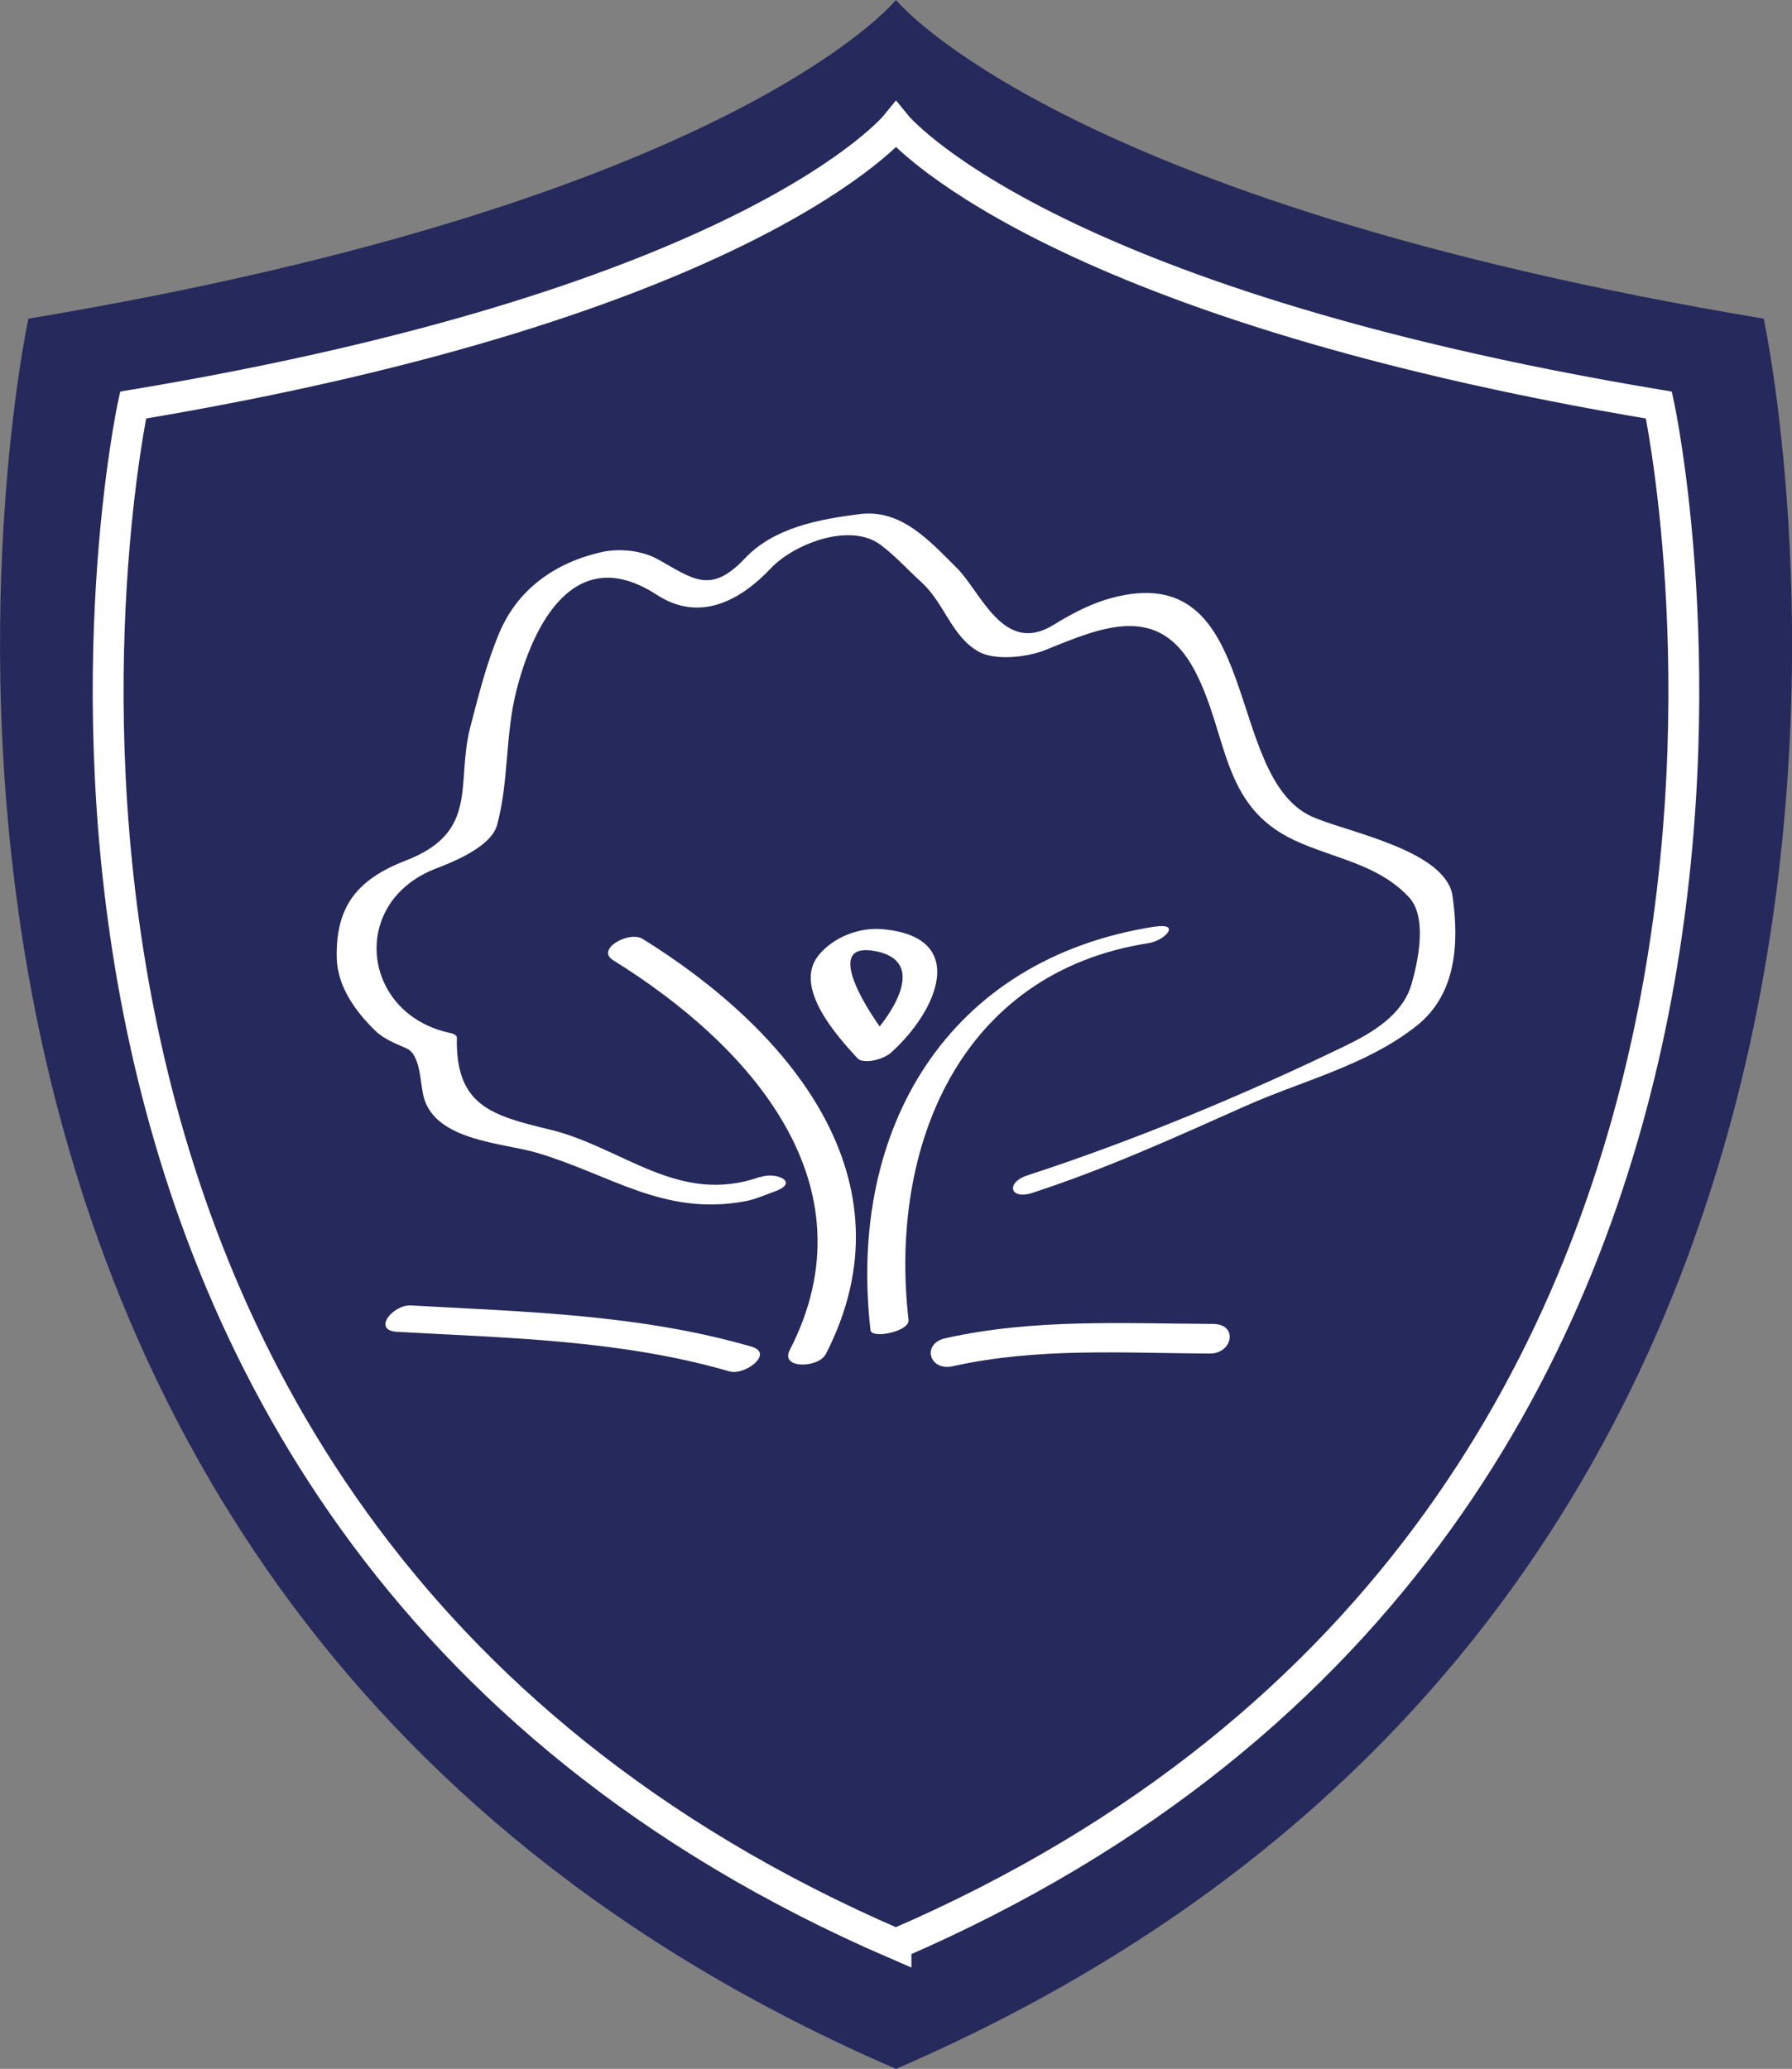<?xml version="1.0" encoding="UTF-8"?>
<svg id="Layer_1" data-name="Layer 1" xmlns="http://www.w3.org/2000/svg" viewBox="0 0 174.24 201.13">
  <rect x="0" y="0" width="174.24" height="201.13" fill="#808080" stroke="none"/>
  <defs>
    <style>
      .cls-1 {
        fill: #fff;
      }

      .cls-2 {
        fill: #25295b;
      }

      .cls-3 {
        fill: none;
        stroke: #fff;
        stroke-miterlimit: 10;
        stroke-width: 3px;
      }
    </style>
  </defs>
  <path class="cls-2" d="M87.12,201.13C-23.67,153.29,2.76,30.98,2.76,30.98,71.25,19.57,87.12,0,87.12,0,87.12,0,102.99,19.57,171.49,30.98c0,0,26.43,122.31-84.37,170.15Z"/>
  <g>
    <path class="cls-1" d="M73.91,114.41c-7.94,2.83-13.37-2.89-20.43-4.59-5.71-1.38-9.19-2.33-9.06-8.95,0-.29-.52-.42-.7-.46-8.56-1.84-9.83-12.68-1.36-15.96,1.79-.69,5.42-2.15,5.98-4.27,1.16-4.32.76-8.75,1.9-13.16,1.63-6.34,5.66-14.37,13.61-9.2,4.12,2.68,8.03.67,11.1-2.57,2.24-2.37,7.69-4.5,10.66-2.29,1.42,1.06,2.67,2.45,3.98,3.64,2.24,2.03,2.91,5.24,5.54,6.74,1.65.94,4.82.53,6.49-.14,5.62-2.28,11.07-4.63,14.56,2.02,3.26,6.21,2.48,13.06,9.6,16.43,3.87,1.83,8.17,2.3,11.22,5.58,1.8,1.94.89,6.22.23,8.49-.86,2.93-3.78,4.67-6.33,5.91-9.8,4.75-20.63,9.26-30.99,12.63-2.15.7-1.73,2.42.46,1.71,7.14-2.32,13.9-5.4,20.74-8.45,5.58-2.48,11.72-3.93,16.59-7.76,3.93-3.09,4.17-8.07,3.54-12.62-.63-4.56-10.6-6.3-13.78-7.8-8.4-3.98-4.82-24.5-18.72-21.37-2.38.54-4.27,1.54-6.36,2.81-4.82,2.94-7-3.24-9.36-5.58-2.65-2.62-5.38-5.74-9.45-5.22-3.94.5-8.32,1.31-11.15,4.31-3.33,3.53-5.03,1.99-8.44.09-1.61-.9-3.85-1.1-5.61-.68-4.38,1.02-8.02,3.55-9.82,7.82-1.25,2.97-2.01,6.05-2.82,9.15-1.43,5.48.93,10.19-6.23,12.97-4.65,1.8-6.86,4.34-6.76,9.46.05,2.82,1.88,5.31,3.81,7.16.8.77,1.98,1.22,2.97,1.66,1.42.62,1.31,3.47,1.7,4.81,1.2,4.2,7.7,4.37,10.98,5.34,7.2,2.13,12.28,6.15,20.17,4.73,1.01-.18,2.02-.63,2.96-.97,2.45-.87.19-1.96-1.43-1.39h0Z"/>
    <path class="cls-1" d="M59.63,93.36c13.28,8.24,25.45,21.79,17.15,37.91-.94,1.83,2.81,1.75,3.52.36,8.76-17.03-3.65-31.57-17.81-40.35-1.32-.82-4.61,1-2.87,2.07h0Z"/>
    <path class="cls-1" d="M112.3,90.08c-20.15,3.12-29.91,19.64-27.66,39.23.1.9,3.83.13,3.7-.99-1.93-16.81,4.97-33.78,23.34-36.63,1.58-.25,3.21-2,.62-1.6h0Z"/>
    <path class="cls-1" d="M86.79,101.44c-1.07-1.17-7.48-10-1.78-8.99,5.98,1.06.67,7.6-1.41,9.43-1.59,1.4,2.09,1.28,2.95.53,4.51-3.97,7.84-11.34-.78-12.08-2.26-.19-4.74.78-6.17,2.53-2.55,3.13,1.87,7.94,3.75,10,.83.91,4.35-.42,3.44-1.42h0Z"/>
    <path class="cls-1" d="M117.94,128.71c-8.72-.04-17.45-.53-26.02,1.39-2.34.52-1.58,3.24.73,2.72,8.21-1.84,16.66-1.27,25.01-1.23,2.18,0,2.78-2.87.28-2.88h0Z"/>
    <path class="cls-1" d="M73.08,130.92c-10.82-3.13-21.96-3.39-33.14-4.01-1.72-.09-3.82,2.43-1.31,2.57,10.87.6,21.75.79,32.29,3.84,1.5.44,4.38-1.75,2.16-2.4h0Z"/>
  </g>
  <path class="cls-3" d="M87.12,189C-10.3,146.93,12.94,39.38,12.94,39.38c60.23-10.04,74.18-27.24,74.18-27.24,0,0,13.96,17.21,74.18,27.24,0,0,23.24,107.55-74.18,149.61Z"/>
</svg>